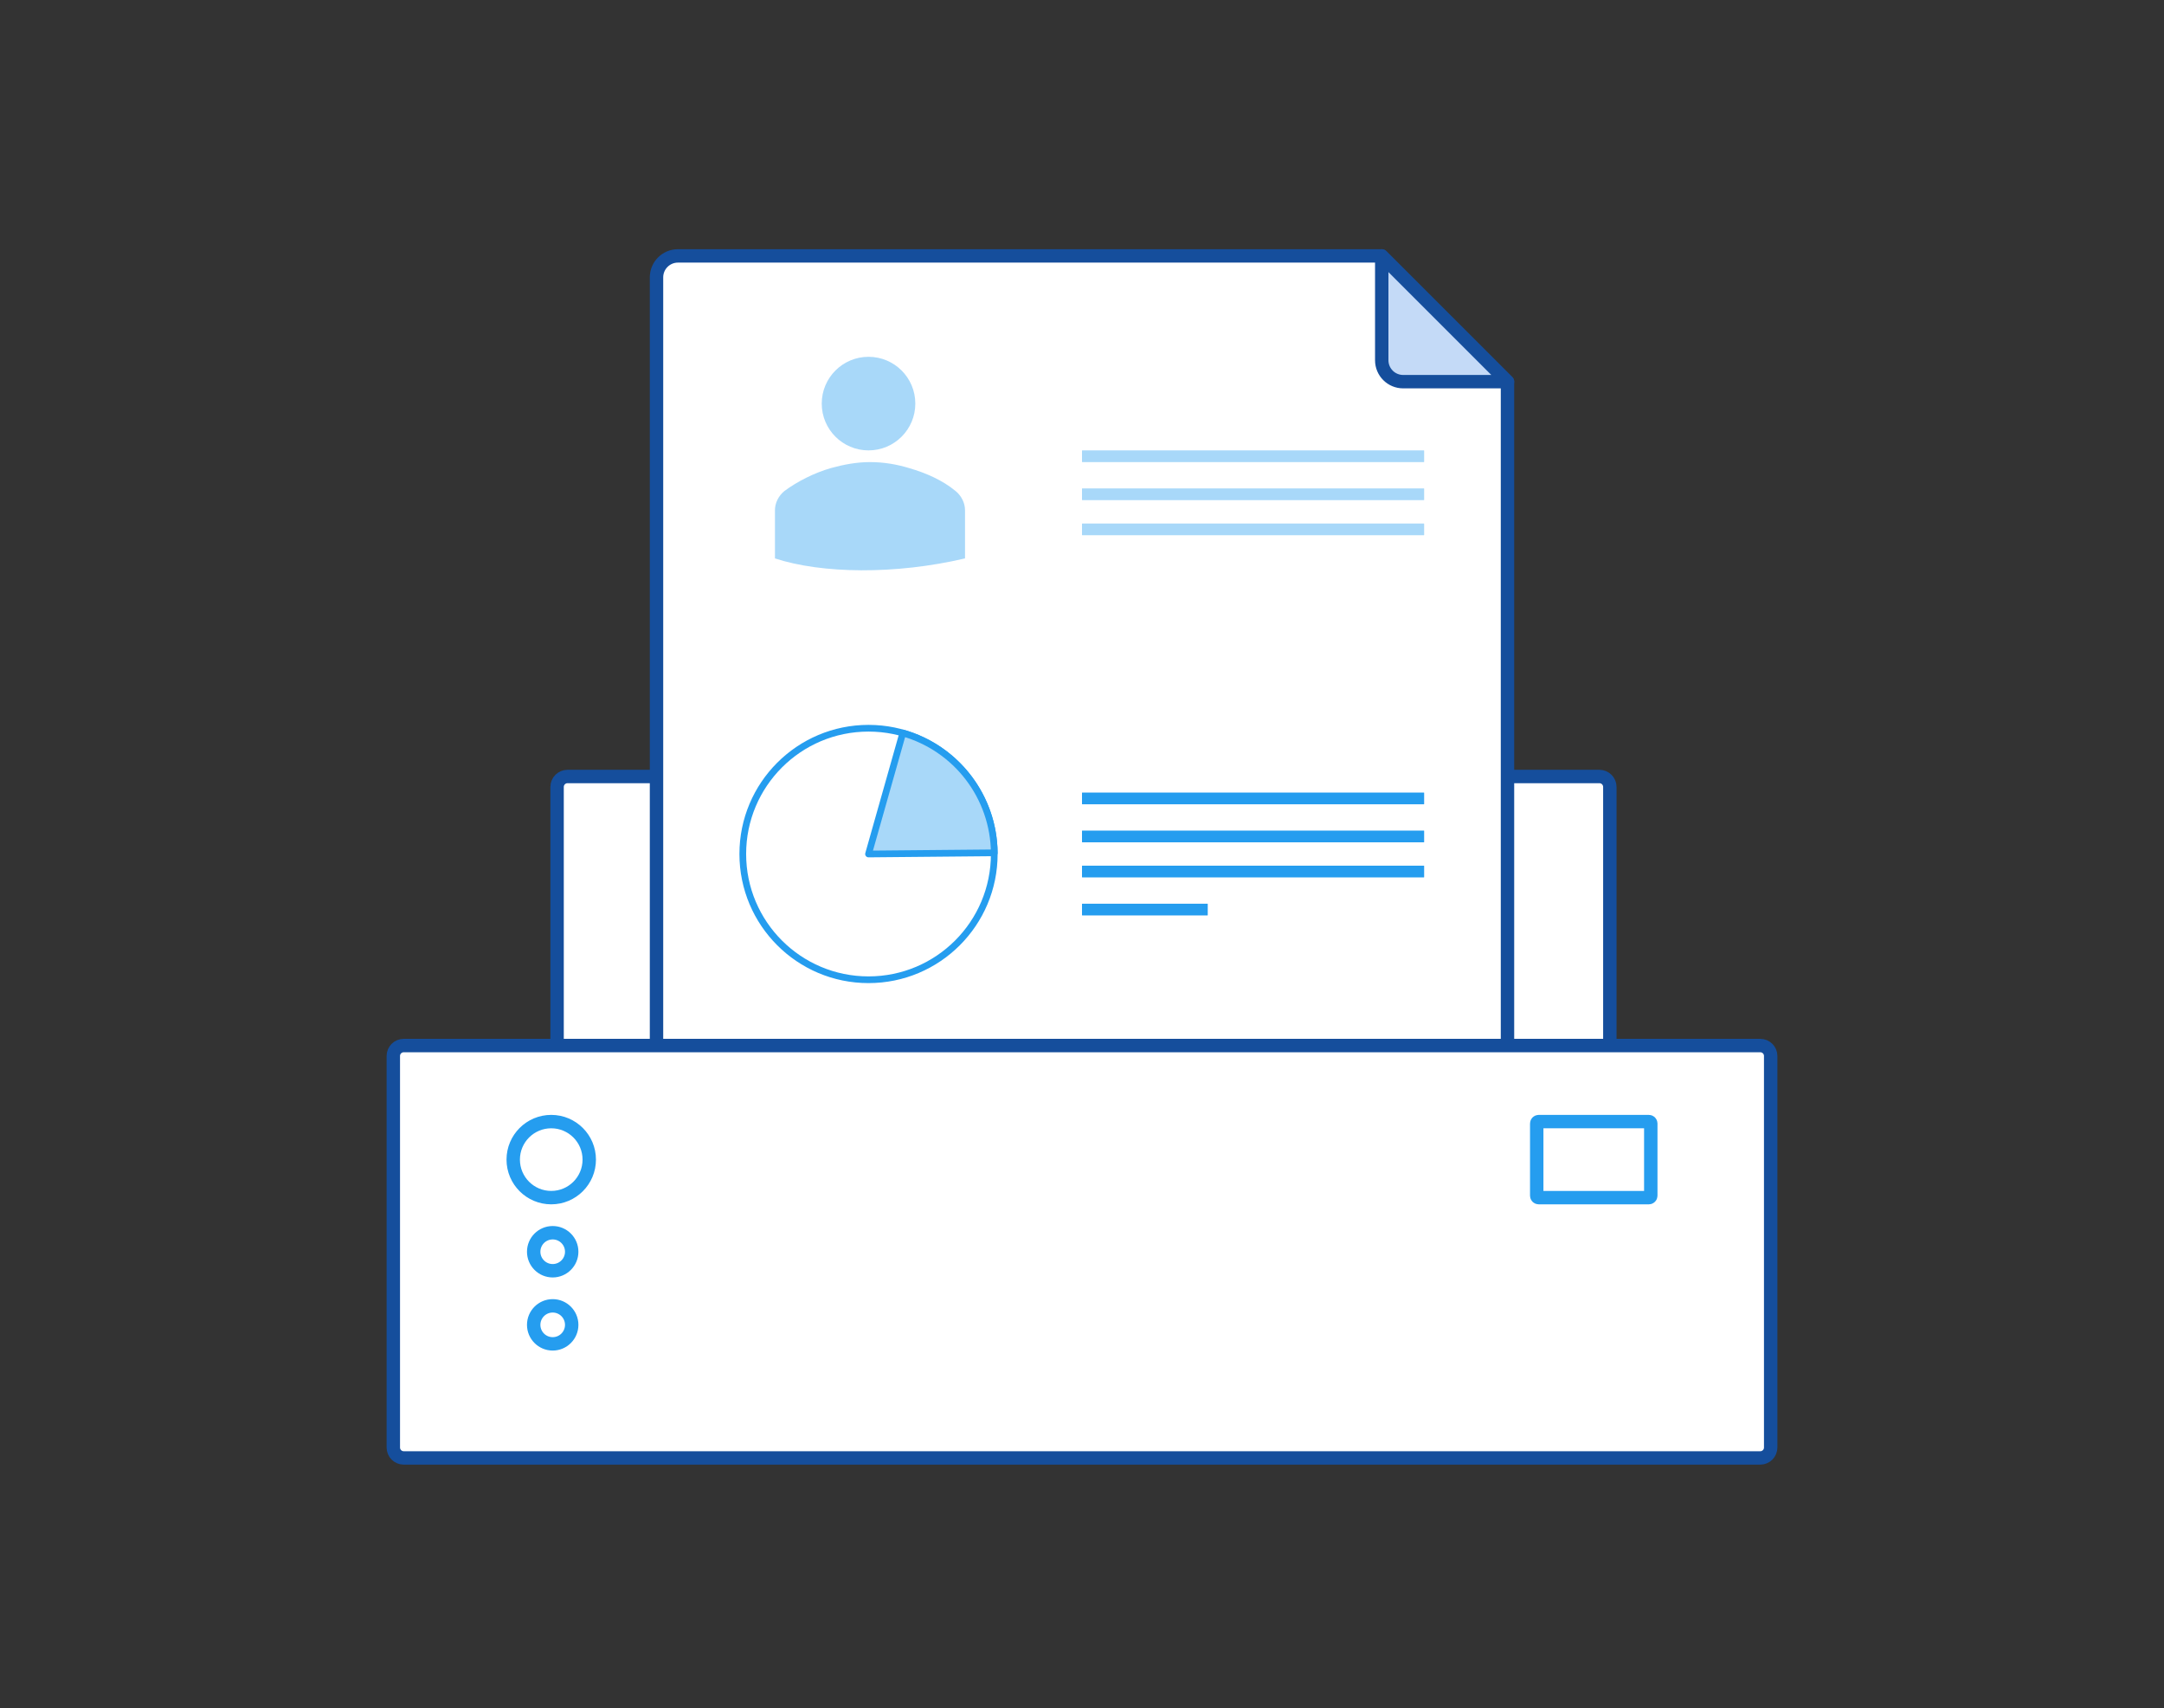 <?xml version="1.0" encoding="UTF-8"?> <svg xmlns="http://www.w3.org/2000/svg" xmlns:xlink="http://www.w3.org/1999/xlink" width="740" height="584" xml:space="preserve" overflow="hidden"><rect width="100%" height="100%" fill="#333333" stroke="none"/> <defs> <clipPath id="clip0"> <rect x="3415" y="481" width="740" height="584"></rect> </clipPath> </defs> <g clip-path="url(#clip0)" transform="translate(-3415 -481)"> <rect x="3415" y="481" width="740" height="584" fill="#F2F2F2" fill-opacity="0"></rect> <path d="M3605.5 750.077C3605.5 748.102 3607.1 746.5 3609.08 746.5L3961.92 746.5C3963.9 746.5 3965.5 748.102 3965.5 750.077L3965.5 884.923C3965.5 886.899 3963.9 888.5 3961.92 888.5L3609.08 888.5C3607.1 888.5 3605.5 886.899 3605.5 884.923Z" stroke="#154E9C" stroke-width="4.583" stroke-linejoin="round" stroke-miterlimit="10" fill="#FFFFFF" fill-rule="evenodd"></path> <path d="M3646.83 568.5 3887.41 568.5 3930.5 611.567 3930.5 888.174C3930.5 892.22 3927.22 895.5 3923.17 895.5L3646.83 895.5C3642.78 895.5 3639.5 892.22 3639.5 888.174L3639.5 575.826C3639.5 571.78 3642.78 568.5 3646.83 568.5Z" stroke="#154E9C" stroke-width="4.583" stroke-linejoin="round" stroke-miterlimit="10" fill="#FFFFFF" fill-rule="evenodd"></path> <path d="M3669 773C3669 749.252 3688.25 730 3712 730 3735.75 730 3755 749.252 3755 773 3755 796.748 3735.75 816 3712 816 3688.25 816 3669 796.748 3669 773Z" stroke="#259DEF" stroke-width="2.292" stroke-linejoin="round" stroke-miterlimit="10" fill="none" fill-rule="evenodd"></path> <path d="M3723.72 731.627C3742.08 736.829 3754.82 753.515 3755 772.603L3712 773Z" stroke="#259DEF" stroke-width="2.292" stroke-linejoin="round" stroke-miterlimit="10" fill="#A8D8F9" fill-rule="evenodd"></path> <path d="M3728 619C3728 627.836 3720.84 635 3712 635 3703.16 635 3696 627.836 3696 619 3696 610.163 3703.16 603 3712 603 3720.84 603 3728 610.163 3728 619Z" fill="#A8D8F9" fill-rule="evenodd"></path> <path d="M3745 671.932 3745 655.466C3745 652.996 3743.78 650.526 3741.75 648.88 3737.28 645.175 3731.59 642.705 3725.91 641.058 3721.84 639.823 3717.38 639 3712.5 639 3708.03 639 3703.56 639.823 3699.09 641.058 3693.41 642.705 3687.72 645.586 3683.25 648.88 3681.22 650.526 3680 652.996 3680 655.466L3680 671.932C3695.96 677.174 3721.19 677.536 3745 671.932Z" fill="#A8D8F9" fill-rule="evenodd"></path> <path d="M0 0.101C0 0.045 0.045 -4.36404e-17 0.101 -5.81872e-17L116.899 0C116.955 -2.90936e-17 117 0.045 117 0.101L117 3.899C117 3.955 116.955 4 116.899 4L0.101 4C0.045 4 -1.45465e-17 3.955 0 3.899Z" fill="#A8D8F9" fill-rule="evenodd" transform="matrix(1 0 0 -1 3785 639)"></path> <path d="M0 0.101C0 0.045 0.045 -4.36404e-17 0.101 -5.81872e-17L116.899 0C116.955 -2.90936e-17 117 0.045 117 0.101L117 3.899C117 3.955 116.955 4 116.899 4L0.101 4C0.045 4 -1.45465e-17 3.955 0 3.899Z" fill="#A8D8F9" fill-rule="evenodd" transform="matrix(1 0 0 -1 3785 652)"></path> <path d="M0 0.101C0 0.045 0.045 -4.36404e-17 0.101 -5.81872e-17L116.899 0C116.955 -2.90936e-17 117 0.045 117 0.101L117 3.899C117 3.955 116.955 4 116.899 4L0.101 4C0.045 4 -1.45465e-17 3.955 0 3.899Z" fill="#A8D8F9" fill-rule="evenodd" transform="matrix(1 0 0 -1 3785 664)"></path> <path d="M0 0.101C-2.13846e-17 0.045 0.045 0 0.101 0L42.899 0C42.955 -2.13847e-17 43 0.045 43 0.101L43 3.899C43 3.955 42.955 4 42.899 4L0.101 4C0.045 4 0 3.955 0 3.899Z" fill="#259DEF" fill-rule="evenodd" transform="matrix(1 0 0 -1 3785 794)"></path> <path d="M0 0.101C0 0.045 0.045 -4.36407e-17 0.101 -5.81876e-17L116.899 0C116.955 -2.90938e-17 117 0.045 117 0.101L117 3.899C117 3.955 116.955 4 116.899 4L0.101 4C0.045 4 -1.45465e-17 3.955 0 3.899Z" fill="#259DEF" fill-rule="evenodd" transform="matrix(1 0 0 -1 3785 756)"></path> <path d="M0 0.101C0 0.045 0.045 -4.36404e-17 0.101 -5.81872e-17L116.899 0C116.955 -2.90936e-17 117 0.045 117 0.101L117 3.899C117 3.955 116.955 4 116.899 4L0.101 4C0.045 4 -1.45465e-17 3.955 0 3.899Z" fill="#259DEF" fill-rule="evenodd" transform="matrix(1 0 0 -1 3785 769)"></path> <path d="M0 0.101C0 0.045 0.045 -4.36404e-17 0.101 -5.81872e-17L116.899 0C116.955 -2.90936e-17 117 0.045 117 0.101L117 3.899C117 3.955 116.955 4 116.899 4L0.101 4C0.045 4 -1.45465e-17 3.955 0 3.899Z" fill="#259DEF" fill-rule="evenodd" transform="matrix(1 0 0 -1 3785 781)"></path> <path d="M0 0 35.685 0C39.725 0 43 3.275 43 7.315L43 43 0 0Z" stroke="#154E9C" stroke-width="4.583" stroke-linejoin="round" stroke-miterlimit="10" fill="#C4DAF7" fill-rule="evenodd" transform="matrix(1.83697e-16 1 1 -1.83697e-16 3887.5 568.5)"></path> <path d="M3549.5 842.051C3549.5 840.09 3551.09 838.5 3553.05 838.5L4016.95 838.5C4018.91 838.5 4020.5 840.09 4020.5 842.051L4020.5 975.948C4020.5 977.91 4018.91 979.5 4016.95 979.5L3553.05 979.5C3551.09 979.5 3549.5 977.91 3549.5 975.948Z" stroke="#154E9C" stroke-width="4.583" stroke-linejoin="round" stroke-miterlimit="10" fill="#FFFFFF" fill-rule="evenodd"></path> <path d="M3940.5 865.155C3940.5 864.793 3940.79 864.5 3941.16 864.5L3978.85 864.5C3979.21 864.5 3979.5 864.793 3979.5 865.155L3979.5 889.845C3979.5 890.207 3979.21 890.5 3978.85 890.5L3941.16 890.5C3940.79 890.5 3940.5 890.207 3940.5 889.845Z" stroke="#259DEF" stroke-width="4.583" stroke-linejoin="round" stroke-miterlimit="10" fill="#FFFFFF" fill-rule="evenodd"></path> <path d="M3590.5 877.5C3590.5 870.32 3596.32 864.5 3603.5 864.5 3610.68 864.5 3616.5 870.32 3616.5 877.5 3616.5 884.68 3610.68 890.5 3603.5 890.5 3596.32 890.5 3590.5 884.68 3590.5 877.5Z" stroke="#259DEF" stroke-width="4.583" stroke-linejoin="round" stroke-miterlimit="10" fill="#FFFFFF" fill-rule="evenodd"></path> <path d="M3597.5 909C3597.5 905.41 3600.41 902.5 3604 902.5 3607.59 902.5 3610.5 905.41 3610.5 909 3610.5 912.59 3607.59 915.5 3604 915.5 3600.41 915.5 3597.5 912.59 3597.5 909Z" stroke="#259DEF" stroke-width="4.583" stroke-linejoin="round" stroke-miterlimit="10" fill="#FFFFFF" fill-rule="evenodd"></path> <path d="M3597.5 934C3597.5 930.41 3600.41 927.5 3604 927.5 3607.59 927.5 3610.5 930.41 3610.5 934 3610.5 937.59 3607.59 940.5 3604 940.5 3600.41 940.5 3597.5 937.59 3597.5 934Z" stroke="#259DEF" stroke-width="4.583" stroke-linejoin="round" stroke-miterlimit="10" fill="#FFFFFF" fill-rule="evenodd"></path> </g> </svg> 